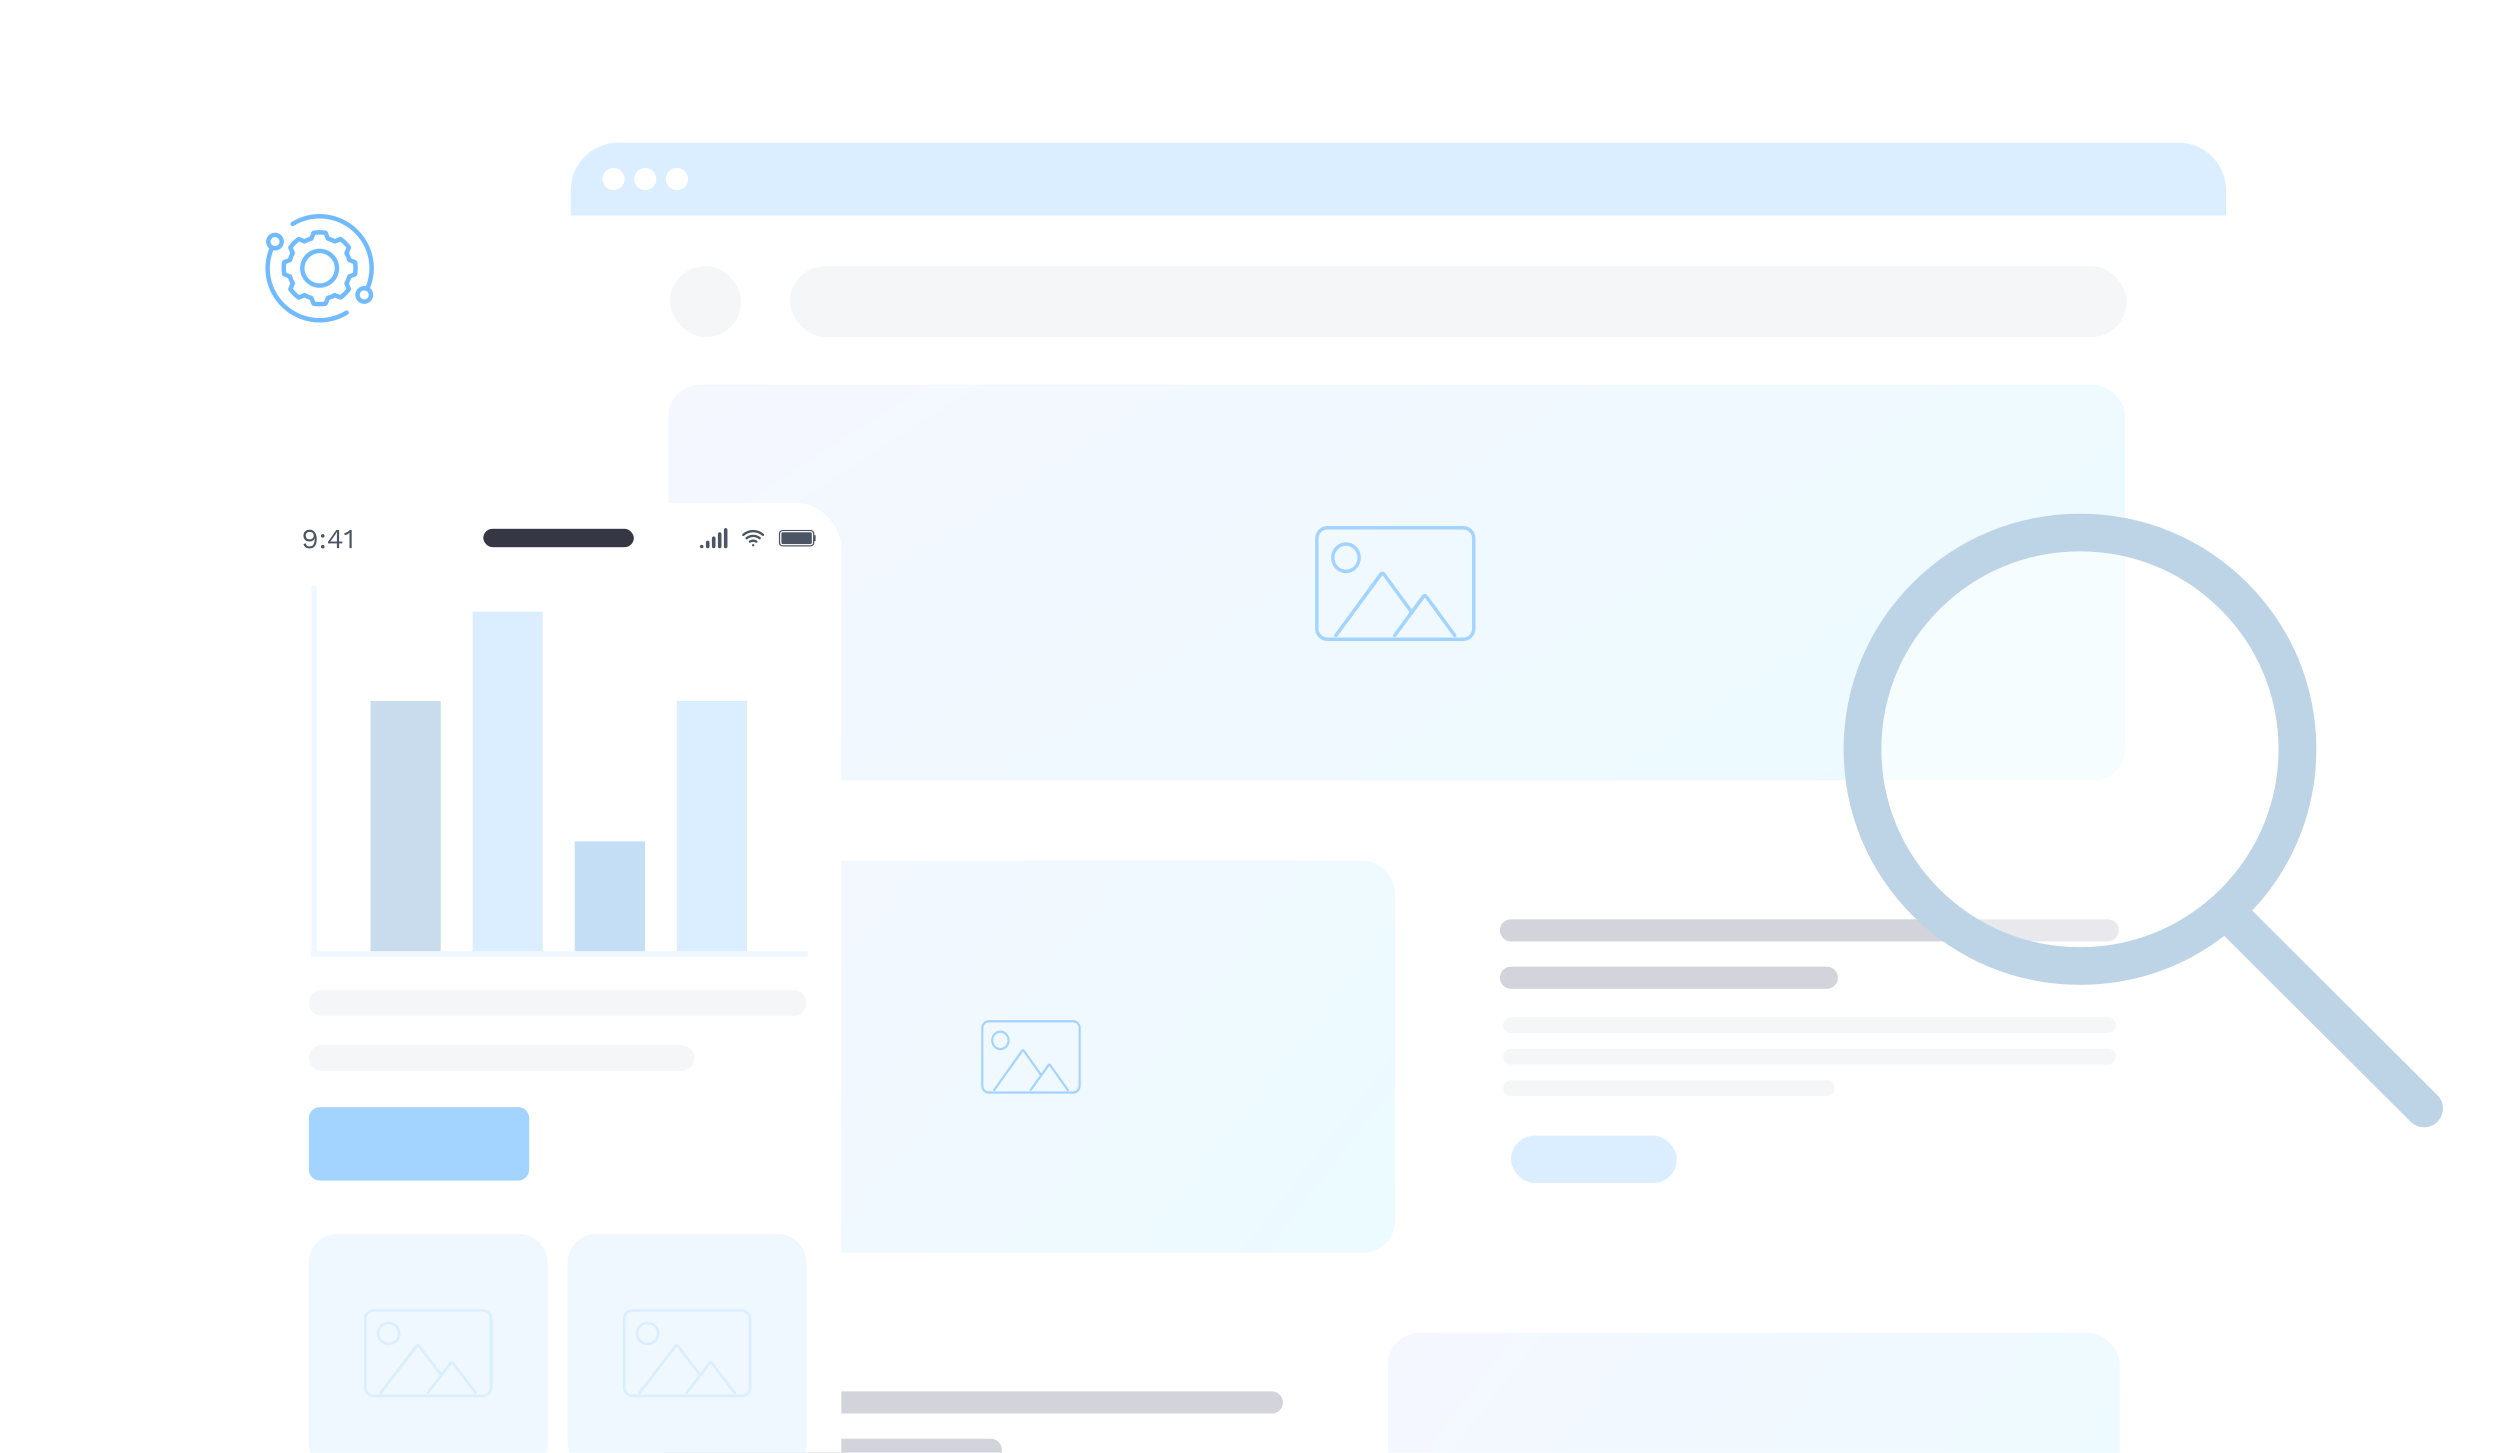 <svg width="876" height="509" viewBox="0 0 876 509" fill="none" xmlns="http://www.w3.org/2000/svg">
<g id="NoColourRemove" clip-path="url(#clip0_3632_65969)">
<path d="M200 66.631C200 57.434 207.456 49.978 216.653 49.978H763.347C772.544 49.978 780 57.434 780 66.631V75.513H200V66.631Z" fill="#DBEEFF"/>
<circle cx="214.987" cy="62.745" r="3.886" fill="white"/>
<circle cx="226.089" cy="62.745" r="3.886" fill="white"/>
<circle cx="237.192" cy="62.745" r="3.886" fill="white"/>
<g filter="url(#filter0_d_3632_65969)">
<rect width="580" height="535.547" transform="translate(200 75.513)" fill="white"/>
<rect x="234.799" y="92.104" width="24.896" height="24.896" rx="12.448" fill="#F5F6F8"/>
<rect x="276.846" y="92.104" width="468.353" height="24.896" rx="12.448" fill="#F5F6F8"/>
</g>
<rect x="234.191" y="134.841" width="510.4" height="138.589" rx="10.989" fill="url(#paint0_linear_3632_65969)"/>
<g clip-path="url(#clip1_3632_65969)">
<path d="M471.635 200.839C468.757 200.839 466.416 198.409 466.416 195.424C466.416 192.439 468.758 190.009 471.635 190.009C474.512 190.009 476.855 192.439 476.855 195.424C476.855 198.409 474.512 200.839 471.635 200.839ZM471.635 191.244C469.414 191.244 467.606 193.119 467.606 195.424C467.606 197.729 469.414 199.605 471.635 199.605C473.857 199.605 475.665 197.729 475.665 195.424C475.665 193.119 473.857 191.244 471.635 191.244Z" fill="#A3D3FF"/>
<path d="M512.799 224.614H465.034C462.716 224.614 460.832 222.659 460.832 220.255V188.678C460.832 186.274 462.716 184.319 465.034 184.319H512.799C515.116 184.319 517 186.274 517 188.678V220.255C517 222.659 515.116 224.614 512.799 224.614ZM465.034 185.555C463.372 185.555 462.022 186.956 462.022 188.679V220.256C462.022 221.979 463.372 223.38 465.034 223.38H512.799C514.46 223.38 515.81 221.979 515.81 220.256V188.678C515.81 186.955 514.46 185.554 512.799 185.554H465.034V185.555Z" fill="#A3D3FF"/>
<path d="M509.74 223.28C509.562 223.28 509.382 223.196 509.267 223.037L499.277 209.395L489.177 223.037C488.981 223.31 488.606 223.359 488.344 223.154C488.083 222.948 488.032 222.561 488.23 222.29L498.221 208.648C498.459 208.322 498.823 208.135 499.22 208.133H499.222C499.618 208.133 499.982 208.321 500.223 208.648L510.213 222.29C510.412 222.56 510.361 222.948 510.099 223.154C509.992 223.239 509.865 223.28 509.739 223.28H509.74Z" fill="#A3D3FF"/>
<path d="M468.099 223.284C467.972 223.284 467.846 223.241 467.738 223.158C467.477 222.951 467.427 222.565 467.625 222.293L483.372 200.784C483.61 200.457 483.975 200.27 484.371 200.268H484.372C484.768 200.268 485.133 200.456 485.374 200.784L495.151 214.136C495.35 214.407 495.3 214.794 495.038 215.001C494.778 215.202 494.403 215.156 494.204 214.883L484.427 201.531L468.571 223.04C468.454 223.2 468.276 223.284 468.098 223.284H468.099Z" fill="#A3D3FF"/>
</g>
<rect x="232.359" y="301.574" width="256.421" height="137.368" rx="11.102" fill="url(#paint1_linear_3632_65969)"/>
<g clip-path="url(#clip2_3632_65969)">
<path d="M350.534 368.014C348.748 368.014 347.295 366.461 347.295 364.552C347.295 362.644 348.748 361.09 350.534 361.09C352.319 361.09 353.772 362.644 353.772 364.552C353.772 366.461 352.319 368.014 350.534 368.014ZM350.534 361.879C349.155 361.879 348.033 363.078 348.033 364.552C348.033 366.026 349.155 367.225 350.534 367.225C351.912 367.225 353.034 366.026 353.034 364.552C353.034 363.078 351.912 361.879 350.534 361.879Z" fill="#A3D3FF"/>
<path d="M376.078 383.214H346.437C344.999 383.214 343.83 381.964 343.83 380.427V360.239C343.83 358.702 344.999 357.452 346.437 357.452H376.078C377.516 357.452 378.685 358.702 378.685 360.239V380.427C378.685 381.964 377.516 383.214 376.078 383.214ZM346.437 358.242C345.407 358.242 344.569 359.138 344.569 360.24V380.428C344.569 381.53 345.407 382.426 346.437 382.426H376.078C377.108 382.426 377.946 381.53 377.946 380.428V360.239C377.946 359.137 377.108 358.241 376.078 358.241H346.437V358.242Z" fill="#A3D3FF"/>
<path d="M374.18 382.362C374.07 382.362 373.959 382.307 373.887 382.206L367.688 373.484L361.421 382.206C361.299 382.381 361.066 382.412 360.903 382.281C360.741 382.149 360.71 381.902 360.833 381.728L367.032 373.007C367.18 372.798 367.406 372.678 367.652 372.677H367.653C367.899 372.677 368.126 372.797 368.275 373.007L374.474 381.728C374.598 381.901 374.566 382.149 374.403 382.281C374.337 382.335 374.258 382.362 374.18 382.362H374.18Z" fill="#A3D3FF"/>
<path d="M348.34 382.364C348.261 382.364 348.183 382.337 348.116 382.283C347.954 382.151 347.923 381.904 348.046 381.73L357.818 367.979C357.965 367.77 358.192 367.65 358.438 367.649H358.438C358.684 367.649 358.91 367.769 359.06 367.979L365.127 376.515C365.251 376.688 365.219 376.936 365.057 377.068C364.895 377.197 364.663 377.167 364.539 376.993L358.472 368.456L348.633 382.208C348.56 382.31 348.45 382.364 348.339 382.364H348.34Z" fill="#A3D3FF"/>
</g>
<path d="M529.457 325.998H738.586" stroke="#D2D3DB" stroke-width="7.746" stroke-linecap="round"/>
<path d="M529.457 342.595H640.107" stroke="#D2D3DB" stroke-width="7.746" stroke-linecap="round"/>
<path d="M529.457 359.193H738.586" stroke="#F5F6F8" stroke-width="5.533" stroke-linecap="round"/>
<path d="M529.457 370.258H738.586" stroke="#F5F6F8" stroke-width="5.533" stroke-linecap="round"/>
<path d="M529.457 381.323H640.107" stroke="#F5F6F8" stroke-width="5.533" stroke-linecap="round"/>
<rect x="529.457" y="397.92" width="58.091" height="16.598" rx="8.299" fill="#DBEEFF"/>
<path d="M236.533 491.42H445.662" stroke="#D2D3DB" stroke-width="7.746" stroke-linecap="round"/>
<path d="M236.533 508.017H347.183" stroke="#D2D3DB" stroke-width="7.746" stroke-linecap="round"/>
<rect x="486.338" y="466.996" width="256.421" height="137.368" rx="11.102" fill="url(#paint2_linear_3632_65969)"/>
</g>
<g filter="url(#filter1_d_3632_65969)">
<rect x="96" y="175" width="198.794" height="377" rx="15.44" fill="white"/>
<rect x="169.342" y="184.007" width="52.754" height="6.433" rx="3.217" fill="#363745"/>
<path d="M108.516 184.324C109.038 184.324 109.482 184.463 109.848 184.739C110.221 185.016 110.501 185.402 110.688 185.897C110.881 186.386 110.977 186.956 110.977 187.605C110.977 188.673 110.768 189.487 110.35 190.047C109.932 190.607 109.324 190.887 108.526 190.887C107.954 190.887 107.487 190.768 107.127 190.529C106.773 190.291 106.503 189.931 106.316 189.449L107.079 189.043C107.194 189.423 107.352 189.706 107.551 189.893C107.757 190.073 108.079 190.163 108.516 190.163C109.153 190.163 109.604 189.922 109.868 189.439C110.138 188.957 110.273 188.258 110.273 187.345V187.258H110.234C110.144 187.683 109.929 187.988 109.588 188.175C109.253 188.361 108.877 188.455 108.459 188.455C107.815 188.455 107.297 188.268 106.905 187.895C106.519 187.522 106.326 187.02 106.326 186.39C106.326 185.759 106.522 185.257 106.915 184.884C107.313 184.511 107.847 184.324 108.516 184.324ZM108.526 185.067C108.089 185.067 107.748 185.187 107.503 185.425C107.259 185.656 107.137 185.981 107.137 186.399C107.137 186.805 107.259 187.126 107.503 187.364C107.748 187.596 108.089 187.712 108.526 187.712C108.938 187.712 109.272 187.589 109.53 187.345C109.787 187.1 109.916 186.785 109.916 186.399C109.916 186 109.787 185.679 109.53 185.434C109.279 185.19 108.944 185.067 108.526 185.067ZM113.091 185.868C113.278 185.868 113.429 185.926 113.545 186.042C113.66 186.158 113.718 186.309 113.718 186.496C113.718 186.682 113.66 186.833 113.545 186.949C113.429 187.065 113.278 187.123 113.091 187.123C112.905 187.123 112.753 187.065 112.638 186.949C112.522 186.833 112.464 186.682 112.464 186.496C112.464 186.309 112.522 186.158 112.638 186.042C112.753 185.926 112.905 185.868 113.091 185.868ZM113.091 189.632C113.278 189.632 113.429 189.69 113.545 189.806C113.66 189.922 113.718 190.073 113.718 190.259C113.718 190.446 113.66 190.597 113.545 190.713C113.429 190.829 113.278 190.887 113.091 190.887C112.905 190.887 112.753 190.829 112.638 190.713C112.522 190.597 112.464 190.446 112.464 190.259C112.464 190.073 112.522 189.922 112.638 189.806C112.753 189.69 112.905 189.632 113.091 189.632ZM119.951 189.121H118.822V190.79H118.05V189.121H114.943V188.551L117.848 184.421H118.822V188.455H119.951V189.121ZM115.763 188.455H118.05V186.071L118.089 185.048H118.07C117.909 185.376 117.696 185.73 117.433 186.11L115.763 188.455ZM123.23 184.421V190.79H122.458V186.119C122.458 185.984 122.464 185.737 122.477 185.376C122.258 185.589 122.004 185.775 121.715 185.936C121.425 186.09 121.129 186.203 120.827 186.274L120.624 185.569C120.778 185.55 120.988 185.479 121.251 185.357C121.515 185.228 121.769 185.08 122.014 184.913C122.258 184.739 122.438 184.575 122.554 184.421H123.23Z" fill="#4B5563"/>
<g clip-path="url(#clip3_3632_65969)">
<path d="M245.885 189.608C245.537 189.608 245.256 189.873 245.256 190.198V190.239C245.256 190.565 245.538 190.828 245.885 190.828C246.233 190.828 246.514 190.564 246.514 190.239V190.198C246.514 189.872 246.232 189.608 245.885 189.608Z" fill="#4B5563"/>
<path d="M247.983 188.144C247.635 188.144 247.354 188.409 247.354 188.734V190.239C247.354 190.565 247.635 190.829 247.983 190.829C248.33 190.829 248.612 190.564 248.612 190.239V188.734C248.612 188.408 248.33 188.144 247.983 188.144Z" fill="#4B5563"/>
<path d="M250.08 186.68C249.733 186.68 249.451 186.944 249.451 187.27V190.239C249.451 190.564 249.733 190.828 250.08 190.828C250.428 190.828 250.71 190.564 250.71 190.239V187.27C250.71 186.944 250.428 186.68 250.08 186.68Z" fill="#4B5563"/>
<path d="M252.178 185.215C251.83 185.215 251.549 185.48 251.549 185.805V190.238C251.549 190.564 251.831 190.828 252.178 190.828C252.526 190.828 252.807 190.563 252.807 190.238V185.806C252.807 185.48 252.525 185.216 252.178 185.216V185.215Z" fill="#4B5563"/>
<path d="M254.278 183.752C253.93 183.752 253.648 184.016 253.648 184.341V190.238C253.648 190.564 253.93 190.828 254.278 190.828C254.625 190.828 254.907 190.564 254.907 190.238V184.341C254.907 184.015 254.625 183.752 254.278 183.752Z" fill="#4B5563"/>
</g>
<g clip-path="url(#clip4_3632_65969)">
<path d="M267.633 185.807C265.498 183.925 262.328 183.925 260.192 185.807C260.013 185.965 260.006 186.248 260.173 186.419C260.325 186.575 260.566 186.582 260.728 186.439C261.584 185.686 262.697 185.232 263.913 185.232C265.129 185.232 266.241 185.687 267.098 186.439C267.26 186.582 267.501 186.575 267.652 186.419C267.82 186.248 267.812 185.965 267.633 185.807Z" fill="#4B5563"/>
<path d="M263.914 186.069C262.944 186.069 262.053 186.416 261.353 186.995C261.169 187.147 261.162 187.432 261.329 187.603L261.344 187.619C261.487 187.766 261.713 187.771 261.871 187.641C262.431 187.181 263.141 186.905 263.914 186.905C264.686 186.905 265.397 187.181 265.956 187.641C266.117 187.774 266.353 187.753 266.499 187.603C266.666 187.432 266.658 187.147 266.475 186.995C265.775 186.416 264.884 186.069 263.914 186.069Z" fill="#4B5563"/>
<path d="M265.256 188.153C264.871 187.894 264.409 187.742 263.913 187.742C263.418 187.742 262.956 187.894 262.571 188.153C262.351 188.301 262.315 188.615 262.5 188.805C262.638 188.947 262.853 188.965 263.016 188.855C263.274 188.681 263.582 188.58 263.913 188.58C264.245 188.58 264.553 188.681 264.81 188.855C264.974 188.965 265.189 188.947 265.327 188.805C265.512 188.615 265.476 188.301 265.256 188.153Z" fill="#4B5563"/>
<path d="M263.935 189.343C263.927 189.343 263.92 189.343 263.911 189.343C263.903 189.343 263.896 189.343 263.887 189.343C263.533 189.351 263.37 189.805 263.621 190.061C263.782 190.226 264.041 190.226 264.202 190.061C264.453 189.804 264.29 189.351 263.935 189.343Z" fill="#4B5563"/>
</g>
<g clip-path="url(#clip5_3632_65969)">
<path d="M285.343 185.635V186.256H285.787V188.323H285.343V188.944C285.343 189.628 284.746 190.185 284.012 190.185H274.251C273.517 190.185 272.92 189.628 272.92 188.944V185.635C272.92 184.951 273.517 184.394 274.251 184.394H284.012C284.746 184.394 285.344 184.951 285.344 185.635H285.343ZM274.251 184.808C273.762 184.808 273.364 185.179 273.364 185.635V188.944C273.364 189.4 273.762 189.771 274.251 189.771H284.012C284.502 189.771 284.9 189.4 284.9 188.944V185.635C284.9 185.179 284.502 184.808 284.012 184.808H274.251Z" fill="#4B5563"/>
<path d="M284.013 189.358H274.252C274.007 189.358 273.809 189.172 273.809 188.944V185.635C273.809 185.407 274.007 185.222 274.252 185.222H284.013C284.258 185.222 284.457 185.407 284.457 185.635V188.944C284.457 189.172 284.258 189.358 284.013 189.358Z" fill="#4B5563"/>
</g>
<g clip-path="url(#clip6_3632_65969)">
<rect width="24.595" height="88.317" transform="translate(129.842 244.333)" fill="#C9DCEE"/>
<rect width="24.595" height="119.619" transform="translate(165.615 213.031)" fill="#DBEEFF"/>
<rect width="24.595" height="39.128" transform="translate(201.391 293.522)" fill="#C4DEF6"/>
<rect width="24.595" height="88.317" transform="translate(237.164 244.333)" fill="#DBEEFF"/>
<rect x="109" y="204" width="2" height="130" fill="#F0F8FF"/>
<rect x="109" y="332" width="174" height="2" fill="#F0F8FF"/>
</g>
<path d="M108.223 441.345C108.223 435.66 112.831 431.051 118.516 431.051H181.564C187.249 431.051 191.857 435.66 191.857 441.345V504.393C191.857 510.078 187.249 514.686 181.564 514.686H118.516C112.831 514.686 108.223 510.078 108.223 504.393V441.345Z" fill="#F0F8FF"/>
<path d="M108.223 441.345C108.223 435.66 112.831 431.051 118.516 431.051H181.564C187.249 431.051 191.857 435.66 191.857 441.345V504.393C191.857 510.078 187.249 514.686 181.564 514.686H118.516C112.831 514.686 108.223 510.078 108.223 504.393V441.345Z" fill="#F0F8FF"/>
<g clip-path="url(#clip7_3632_65969)">
<path d="M136.185 470.089C133.877 470.089 132 468.227 132 465.939C132 463.652 133.878 461.789 136.185 461.789C138.491 461.789 140.369 463.652 140.369 465.939C140.369 468.227 138.491 470.089 136.185 470.089ZM136.185 462.735C134.403 462.735 132.954 464.173 132.954 465.939C132.954 467.706 134.403 469.143 136.185 469.143C137.966 469.143 139.415 467.706 139.415 465.939C139.415 464.173 137.966 462.735 136.185 462.735Z" fill="#DBEEFF"/>
<path d="M169.189 488.309H130.892C129.034 488.309 127.523 486.811 127.523 484.968V460.769C127.523 458.926 129.034 457.428 130.892 457.428H169.189C171.047 457.428 172.558 458.926 172.558 460.769V484.968C172.558 486.811 171.047 488.309 169.189 488.309ZM130.892 458.375C129.56 458.375 128.478 459.449 128.478 460.77V484.969C128.478 486.29 129.56 487.363 130.892 487.363H169.189C170.521 487.363 171.603 486.29 171.603 484.969V460.769C171.603 459.448 170.521 458.375 169.189 458.375H130.892V458.375Z" fill="#DBEEFF"/>
<path d="M166.735 487.287C166.592 487.287 166.449 487.222 166.356 487.1L158.347 476.646L150.249 487.1C150.092 487.31 149.791 487.347 149.581 487.19C149.371 487.032 149.331 486.736 149.489 486.527L157.5 476.073C157.69 475.823 157.983 475.68 158.3 475.678H158.302C158.62 475.678 158.912 475.822 159.105 476.073L167.114 486.527C167.274 486.735 167.233 487.032 167.023 487.19C166.937 487.255 166.836 487.287 166.734 487.287H166.735Z" fill="#DBEEFF"/>
<path d="M133.35 487.29C133.249 487.29 133.147 487.257 133.061 487.193C132.852 487.035 132.811 486.738 132.97 486.53L145.596 470.046C145.787 469.796 146.079 469.653 146.397 469.651H146.397C146.715 469.651 147.007 469.795 147.201 470.046L155.04 480.279C155.2 480.486 155.159 480.783 154.949 480.942C154.74 481.096 154.44 481.06 154.281 480.851L146.441 470.619L133.728 487.103C133.635 487.225 133.492 487.29 133.349 487.29H133.35Z" fill="#DBEEFF"/>
</g>
<path d="M198.936 441.345C198.936 435.66 203.544 431.051 209.229 431.051H272.277C277.962 431.051 282.57 435.66 282.57 441.345V504.393C282.57 510.078 277.962 514.686 272.277 514.686H209.229C203.544 514.686 198.936 510.078 198.936 504.393V441.345Z" fill="#F0F8FF"/>
<path d="M198.936 441.345C198.936 435.66 203.544 431.051 209.229 431.051H272.277C277.962 431.051 282.57 435.66 282.57 441.345V504.393C282.57 510.078 277.962 514.686 272.277 514.686H209.229C203.544 514.686 198.936 510.078 198.936 504.393V441.345Z" fill="#F0F8FF"/>
<g clip-path="url(#clip8_3632_65969)">
<path d="M226.896 470.089C224.588 470.089 222.711 468.227 222.711 465.939C222.711 463.652 224.589 461.789 226.896 461.789C229.202 461.789 231.08 463.652 231.08 465.939C231.08 468.227 229.202 470.089 226.896 470.089ZM226.896 462.735C225.114 462.735 223.665 464.173 223.665 465.939C223.665 467.706 225.114 469.143 226.896 469.143C228.677 469.143 230.126 467.706 230.126 465.939C230.126 464.173 228.677 462.735 226.896 462.735Z" fill="#DBEEFF"/>
<path d="M259.9 488.309H221.603C219.745 488.309 218.234 486.811 218.234 484.968V460.769C218.234 458.926 219.745 457.428 221.603 457.428H259.9C261.758 457.428 263.269 458.926 263.269 460.769V484.968C263.269 486.811 261.758 488.309 259.9 488.309ZM221.603 458.375C220.271 458.375 219.189 459.449 219.189 460.77V484.969C219.189 486.29 220.271 487.363 221.603 487.363H259.9C261.232 487.363 262.314 486.29 262.314 484.969V460.769C262.314 459.448 261.232 458.375 259.9 458.375H221.603V458.375Z" fill="#DBEEFF"/>
<path d="M257.446 487.287C257.303 487.287 257.159 487.222 257.067 487.1L249.058 476.646L240.96 487.1C240.802 487.31 240.501 487.347 240.291 487.19C240.082 487.032 240.042 486.736 240.2 486.527L248.21 476.073C248.401 475.823 248.694 475.68 249.011 475.678H249.013C249.331 475.678 249.623 475.822 249.816 476.073L257.825 486.527C257.985 486.735 257.944 487.032 257.734 487.19C257.648 487.255 257.547 487.287 257.445 487.287H257.446Z" fill="#DBEEFF"/>
<path d="M224.059 487.29C223.958 487.29 223.856 487.257 223.77 487.193C223.561 487.035 223.52 486.738 223.679 486.53L236.305 470.046C236.496 469.796 236.788 469.653 237.106 469.651H237.106C237.424 469.651 237.716 469.795 237.91 470.046L245.749 480.279C245.909 480.486 245.868 480.783 245.658 480.942C245.449 481.096 245.149 481.06 244.99 480.851L237.15 470.619L224.437 487.103C224.344 487.225 224.201 487.29 224.058 487.29H224.059Z" fill="#DBEEFF"/>
</g>
<path d="M108.223 350.13C108.223 347.642 110.239 345.626 112.726 345.626H278.066C280.553 345.626 282.569 347.642 282.569 350.13C282.569 352.617 280.553 354.633 278.066 354.633H112.726C110.239 354.633 108.223 352.617 108.223 350.13Z" fill="#F5F6F8"/>
<path d="M108.223 369.43C108.223 366.943 110.239 364.927 112.726 364.927H238.822C241.309 364.927 243.325 366.943 243.325 369.43C243.325 371.917 241.309 373.933 238.822 373.933H112.726C110.239 373.933 108.223 371.917 108.223 369.43Z" fill="#F5F6F8"/>
<path d="M108.223 390.52C108.223 388.389 109.951 386.66 112.083 386.66H181.564C183.696 386.66 185.424 388.389 185.424 390.52V408.534C185.424 410.666 183.696 412.394 181.564 412.394H112.083C109.951 412.394 108.223 410.666 108.223 408.534V390.52Z" fill="#A3D3FF"/>
</g>
<g clip-path="url(#clip9_3632_65969)">
<ellipse opacity="0.5" cx="79.2" cy="78.933" rx="79.2" ry="78.933" transform="matrix(-0.997 -0.082 -0.082 0.997 814.742 190.447)" fill="white"/>
<path d="M854.064 383.741C856.645 386.313 856.645 390.497 854.064 393.069C852.813 394.315 851.153 395 849.385 395C847.617 395 845.956 394.315 844.705 393.069L779.362 327.948C764.819 339.166 747.38 345.085 728.823 345.085C706.698 345.085 685.9 336.499 670.257 320.91C654.615 305.321 645.999 284.593 645.999 262.544C645.999 240.495 654.615 219.768 670.257 204.179C685.9 188.586 706.701 180 728.823 180C750.944 180 771.745 188.586 787.388 204.175C803.03 219.765 811.646 240.492 811.646 262.541C811.646 283.708 803.68 303.706 789.171 319.066L854.064 383.741ZM679.616 213.503C666.473 226.601 659.234 244.015 659.234 262.541C659.234 281.067 666.473 298.481 679.616 311.58C692.76 324.679 710.234 331.892 728.823 331.892C747.412 331.892 764.885 324.679 778.029 311.58C791.172 298.481 798.411 281.064 798.411 262.541C798.411 244.019 791.172 226.601 778.029 213.503C764.885 200.404 747.408 193.19 728.823 193.19C710.234 193.19 692.76 200.404 679.616 213.503Z" fill="#BDD3E6"/>
</g>
<g filter="url(#filter2_d_3632_65969)">
<path d="M80 68C80 63.582 83.582 60 88 60H136C140.418 60 144 63.582 144 68V116C144 120.418 140.418 124 136 124H88C83.582 124 80 120.418 80 116V68Z" fill="white"/>
<g clip-path="url(#clip10_3632_65969)">
<path d="M112 85.152C108.223 85.152 105.15 88.224 105.15 92C105.15 95.775 108.223 98.848 112 98.848C115.777 98.848 118.849 95.776 118.849 92C118.849 88.223 115.777 85.152 112 85.152ZM112 97.288C109.083 97.288 106.711 94.916 106.711 92C106.711 89.084 109.083 86.712 112 86.712C114.916 86.712 117.288 89.084 117.288 92C117.288 94.915 114.916 97.288 112 97.288Z" fill="#70BAFF"/>
<path d="M124.707 94.81C124.957 94.708 125.137 94.485 125.183 94.218C125.306 93.5 125.369 92.753 125.369 92C125.369 91.246 125.306 90.5 125.183 89.781C125.137 89.515 124.957 89.292 124.707 89.19L123.053 88.52C122.852 87.876 122.592 87.247 122.279 86.643L122.973 85.003C123.078 84.754 123.047 84.467 122.89 84.247C122.024 83.032 120.968 81.977 119.753 81.111C119.533 80.954 119.246 80.922 118.997 81.028L117.357 81.722C116.753 81.408 116.124 81.149 115.48 80.948L114.81 79.294C114.708 79.044 114.484 78.864 114.218 78.818C112.782 78.571 111.219 78.571 109.781 78.818C109.515 78.864 109.291 79.044 109.189 79.294L108.52 80.948C107.876 81.149 107.247 81.408 106.643 81.722L105.002 81.028C104.753 80.922 104.467 80.954 104.245 81.111C103.03 81.978 101.974 83.033 101.11 84.247C100.953 84.467 100.921 84.754 101.027 85.003L101.72 86.644C101.407 87.247 101.148 87.876 100.947 88.52L99.293 89.19C99.043 89.292 98.863 89.515 98.817 89.781C98.693 90.497 98.631 91.243 98.631 92C98.631 92.757 98.693 93.503 98.817 94.219C98.863 94.484 99.043 94.708 99.293 94.81L100.947 95.479C101.148 96.124 101.407 96.752 101.72 97.355L101.027 98.996C100.921 99.246 100.953 99.532 101.11 99.753C101.974 100.967 103.03 102.022 104.246 102.888C104.466 103.045 104.753 103.077 105.002 102.972L106.643 102.278C107.247 102.591 107.875 102.85 108.52 103.051L109.189 104.705C109.291 104.955 109.515 105.135 109.78 105.181C110.497 105.304 111.243 105.367 112 105.367C112.756 105.367 113.503 105.305 114.219 105.181C114.484 105.135 114.708 104.955 114.81 104.705L115.48 103.051C116.124 102.85 116.753 102.591 117.356 102.278L118.997 102.972C119.246 103.076 119.533 103.045 119.753 102.888C120.968 102.023 122.024 100.968 122.89 99.753C123.047 99.532 123.078 99.246 122.973 98.996L122.279 97.356C122.592 96.752 122.852 96.124 123.053 95.479L124.707 94.81ZM121.665 94.664C121.45 95.456 121.134 96.224 120.726 96.948C120.584 97.2 120.599 97.499 120.744 97.732L121.362 99.194C120.736 100.009 120.009 100.735 119.194 101.361L117.767 100.758C117.528 100.596 117.211 100.576 116.947 100.725C116.225 101.133 115.457 101.449 114.665 101.664C114.373 101.743 114.169 101.98 114.115 102.263L113.53 103.708C112.534 103.84 111.466 103.84 110.469 103.708L109.903 102.31C109.861 102.007 109.643 101.748 109.335 101.664C108.543 101.449 107.775 101.133 107.051 100.725C106.798 100.582 106.499 100.599 106.266 100.743L104.804 101.361C103.99 100.735 103.263 100.008 102.637 99.194L103.24 97.768C103.402 97.528 103.422 97.211 103.273 96.947C102.865 96.224 102.549 95.456 102.334 94.664C102.255 94.373 102.018 94.168 101.736 94.115L100.29 93.53C100.224 93.032 100.191 92.519 100.191 91.999C100.191 91.48 100.224 90.967 100.29 90.47L101.687 89.904C101.991 89.863 102.25 89.644 102.334 89.335C102.549 88.544 102.865 87.776 103.273 87.053C103.416 86.8 103.4 86.502 103.256 86.268L102.637 84.806C103.263 83.992 103.989 83.265 104.805 82.638L106.233 83.242C106.472 83.402 106.789 83.423 107.051 83.274C107.775 82.867 108.543 82.551 109.334 82.336C109.626 82.256 109.831 82.02 109.884 81.737L110.469 80.292C111.469 80.16 112.53 80.16 113.53 80.292L114.096 81.69C114.138 81.993 114.357 82.252 114.665 82.336C115.456 82.55 116.224 82.866 116.947 83.274C117.2 83.417 117.498 83.401 117.731 83.257L119.194 82.638C120.009 83.265 120.736 83.991 121.362 84.806L120.757 86.235C120.597 86.474 120.578 86.79 120.726 87.053C121.134 87.776 121.45 88.544 121.665 89.336C121.745 89.628 121.982 89.832 122.265 89.885L123.709 90.47C123.774 90.97 123.808 91.482 123.808 92C123.808 92.517 123.774 93.03 123.709 93.53L122.311 94.096C122.008 94.138 121.749 94.356 121.665 94.664H121.665Z" fill="#70BAFF"/>
<path d="M121.07 106.879C114.217 111.066 105.443 110.037 99.731 104.376C94.76 99.448 93.243 92.201 95.752 85.728C95.956 85.769 96.163 85.791 96.37 85.791C97.177 85.791 97.983 85.483 98.595 84.866C99.811 83.639 99.802 81.652 98.576 80.436H98.575C97.35 79.22 95.362 79.23 94.145 80.456C92.93 81.683 92.938 83.67 94.165 84.885C94.222 84.942 94.288 84.983 94.349 85.034C91.543 92.12 93.183 100.082 98.633 105.484C102.3 109.118 107.124 111 111.998 111C115.395 111 118.817 110.085 121.884 108.211C122.252 107.986 122.368 107.506 122.143 107.138C121.918 106.77 121.437 106.656 121.07 106.879ZM95.254 81.554C95.56 81.245 95.965 81.09 96.371 81.09C96.776 81.09 97.171 81.241 97.477 81.544C98.092 82.154 98.097 83.152 97.487 83.767C96.876 84.383 95.879 84.387 95.263 83.777C94.648 83.167 94.643 82.17 95.254 81.554Z" fill="#70BAFF"/>
<path d="M129.656 98.953C132.455 91.87 130.814 83.915 125.367 78.516C119.145 72.349 109.584 71.227 102.116 75.789C101.748 76.014 101.632 76.494 101.857 76.862C102.082 77.229 102.562 77.344 102.93 77.121C109.781 72.934 118.557 73.963 124.269 79.624C129.239 84.55 130.756 91.796 128.25 98.268C128.048 98.228 127.841 98.207 127.63 98.207H127.616C126.779 98.21 125.995 98.539 125.405 99.134C124.816 99.728 124.493 100.516 124.498 101.353C124.501 102.189 124.831 102.975 125.425 103.563C126.016 104.149 126.798 104.471 127.63 104.471H127.644C128.481 104.468 129.266 104.138 129.855 103.544C131.071 102.318 131.062 100.331 129.835 99.115C129.778 99.058 129.717 99.005 129.656 98.954L129.656 98.953ZM128.747 102.445C128.451 102.744 128.057 102.909 127.637 102.911H127.63C127.213 102.911 126.82 102.749 126.524 102.455H126.523C126.225 102.159 126.06 101.766 126.058 101.346C126.056 100.926 126.218 100.53 126.514 100.232C126.809 99.933 127.203 99.769 127.623 99.767H127.63C128.047 99.767 128.441 99.928 128.737 100.223C129.352 100.833 129.357 101.83 128.747 102.445Z" fill="#70BAFF"/>
</g>
</g>
<defs>
<filter id="filter0_d_3632_65969" x="193.361" y="69.98" width="593.278" height="548.825" filterUnits="userSpaceOnUse" color-interpolation-filters="sRGB">
<feFlood flood-opacity="0" result="BackgroundImageFix"/>
<feColorMatrix in="SourceAlpha" type="matrix" values="0 0 0 0 0 0 0 0 0 0 0 0 0 0 0 0 0 0 127 0" result="hardAlpha"/>
<feOffset dy="1.107"/>
<feGaussianBlur stdDeviation="3.32"/>
<feColorMatrix type="matrix" values="0 0 0 0 0 0 0 0 0 0 0 0 0 0 0 0 0 0 0.08 0"/>
<feBlend mode="normal" in2="BackgroundImageFix" result="effect1_dropShadow_3632_65969"/>
<feBlend mode="normal" in="SourceGraphic" in2="effect1_dropShadow_3632_65969" result="shape"/>
</filter>
<filter id="filter1_d_3632_65969" x="92.14" y="172.427" width="206.513" height="384.72" filterUnits="userSpaceOnUse" color-interpolation-filters="sRGB">
<feFlood flood-opacity="0" result="BackgroundImageFix"/>
<feColorMatrix in="SourceAlpha" type="matrix" values="0 0 0 0 0 0 0 0 0 0 0 0 0 0 0 0 0 0 127 0" result="hardAlpha"/>
<feOffset dy="1.287"/>
<feGaussianBlur stdDeviation="1.93"/>
<feColorMatrix type="matrix" values="0 0 0 0 0 0 0 0 0 0 0 0 0 0 0 0 0 0 0.15 0"/>
<feBlend mode="normal" in2="BackgroundImageFix" result="effect1_dropShadow_3632_65969"/>
<feBlend mode="normal" in="SourceGraphic" in2="effect1_dropShadow_3632_65969" result="shape"/>
</filter>
<filter id="filter2_d_3632_65969" x="68" y="50" width="88" height="88" filterUnits="userSpaceOnUse" color-interpolation-filters="sRGB">
<feFlood flood-opacity="0" result="BackgroundImageFix"/>
<feColorMatrix in="SourceAlpha" type="matrix" values="0 0 0 0 0 0 0 0 0 0 0 0 0 0 0 0 0 0 127 0" result="hardAlpha"/>
<feOffset dy="2"/>
<feGaussianBlur stdDeviation="6"/>
<feColorMatrix type="matrix" values="0 0 0 0 0 0 0 0 0 0 0 0 0 0 0 0 0 0 0.08 0"/>
<feBlend mode="normal" in2="BackgroundImageFix" result="effect1_dropShadow_3632_65969"/>
<feBlend mode="normal" in="SourceGraphic" in2="effect1_dropShadow_3632_65969" result="shape"/>
</filter>
<linearGradient id="paint0_linear_3632_65969" x1="234.191" y1="134.841" x2="448.082" y2="465.33" gradientUnits="userSpaceOnUse">
<stop stop-color="#F5F7FF"/>
<stop offset="1" stop-color="#EBFBFF"/>
</linearGradient>
<linearGradient id="paint1_linear_3632_65969" x1="232.359" y1="301.574" x2="457.98" y2="478.271" gradientUnits="userSpaceOnUse">
<stop stop-color="#F5F7FF"/>
<stop offset="1" stop-color="#EBFBFF"/>
</linearGradient>
<linearGradient id="paint2_linear_3632_65969" x1="486.338" y1="466.996" x2="711.958" y2="643.693" gradientUnits="userSpaceOnUse">
<stop stop-color="#F5F7FF"/>
<stop offset="1" stop-color="#EBFBFF"/>
</linearGradient>
<clipPath id="clip0_3632_65969">
<rect width="580" height="561.082" fill="white" transform="translate(200 49.978)"/>
</clipPath>
<clipPath id="clip1_3632_65969">
<rect width="56.168" height="40.295" fill="white" transform="translate(460.832 184.319)"/>
</clipPath>
<clipPath id="clip2_3632_65969">
<rect width="34.855" height="25.762" fill="white" transform="translate(343.83 357.452)"/>
</clipPath>
<clipPath id="clip3_3632_65969">
<rect width="9.65" height="7.077" fill="white" transform="translate(245.256 183.752)"/>
</clipPath>
<clipPath id="clip4_3632_65969">
<rect width="7.72" height="5.79" fill="white" transform="translate(260.053 184.395)"/>
</clipPath>
<clipPath id="clip5_3632_65969">
<rect width="12.867" height="5.79" fill="white" transform="matrix(1 0 0 -1 272.92 190.185)"/>
</clipPath>
<clipPath id="clip6_3632_65969">
<rect width="175" height="135" fill="white" transform="translate(108 204)"/>
</clipPath>
<clipPath id="clip7_3632_65969">
<rect width="45.034" height="30.881" fill="white" transform="translate(127.523 457.428)"/>
</clipPath>
<clipPath id="clip8_3632_65969">
<rect width="45.034" height="30.881" fill="white" transform="translate(218.234 457.428)"/>
</clipPath>
<clipPath id="clip9_3632_65969">
<rect width="210" height="215" fill="white" transform="matrix(-1 -4.89304e-09 -4.89304e-09 1 856 180)"/>
</clipPath>
<clipPath id="clip10_3632_65969">
<rect width="38" height="38" fill="white" transform="translate(93 73)"/>
</clipPath>
</defs>
</svg>
